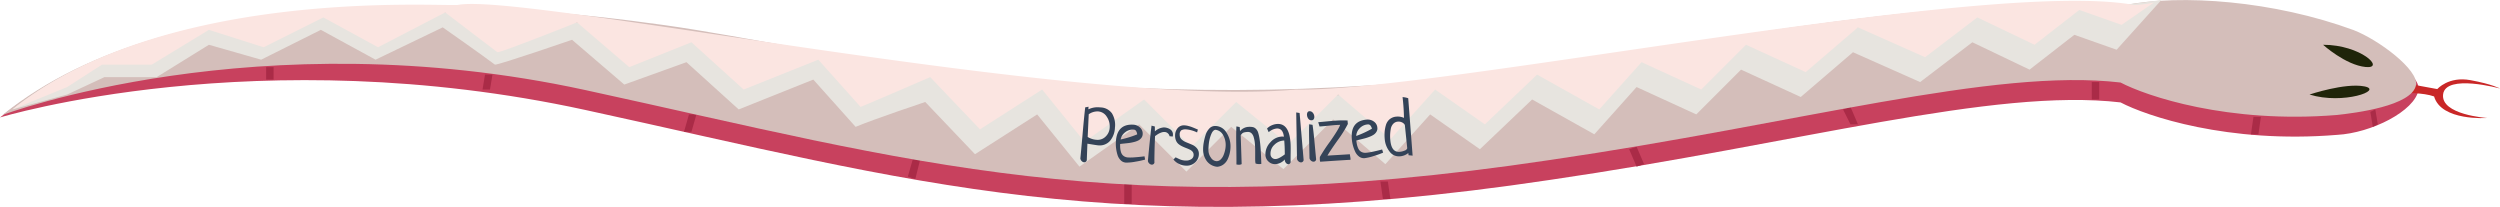 <svg id="Personalized_Hover.svg" data-name="Personalized Hover.svg" xmlns="http://www.w3.org/2000/svg" width="1005.13" height="83.188" viewBox="0 0 1005.13 83.188">
  <defs>
    <style>
      .cls-1 {
        fill: #c8415e;
      }

      .cls-1, .cls-2, .cls-3, .cls-4, .cls-5, .cls-6, .cls-7, .cls-8 {
        fill-rule: evenodd;
      }

      .cls-2 {
        fill: #aa2b47;
      }

      .cls-3 {
        fill: #c92727;
      }

      .cls-4 {
        fill: #d4beba;
      }

      .cls-5 {
        fill: #1f2409;
      }

      .cls-6 {
        fill: #e7e4df;
      }

      .cls-7 {
        fill: #fbe5e1;
      }

      .cls-8 {
        fill: #344358;
      }
    </style>
  </defs>
  <g id="snake">
    <path class="cls-1" d="M97,169.226s103.616-31.639,235.225-3.039S545.772,220.5,720.369,194.3c99.941-14.578,178.007-37.084,229.206-31.124,10.233,5.391,43.153,16.652,86.995,13.052,13.89-.744,31.29-9.586,32.79-18.049,1.08-6.084-14.87-16.111-25.09-20.086-32.19-11.822-70.239-10.485-93.022-6.041-74.016-5.419-203.647,20.951-242.59,26.1-166.524,22.706-279.167-8.949-344.645-18.071S167.566,112.363,97,169.226Z" transform="translate(-97 -122)"/>
    <path class="cls-2" d="M204,149v5h3v-5h-3Zm88,3-1,6h3l1-6h-3Zm82,16-2,7h3l2-7h-3Zm90,18-2,7,3,1,2-8h-3Zm85,10v8h3v-8h-3Zm103-1,1,7h3l-1-7h-3Zm100-13,3,7,3-1-3-7Zm89-17,3,7h-3l-3-6Zm97-10v7h3v-7h-3Zm65,14-1,7h3l1-7h-3Zm49-3,1,6-2,1-1-6Z" transform="translate(-97 -122)"/>
    <g id="full_snake" data-name="full snake">
      <path id="Shape_167_copy" data-name="Shape 167 copy" class="cls-3" d="M1063.79,155.415l13.13,2.4s4.5-5.215,13.31-3.594,11.9,3.365,11.9,3.365-21.78-5.994-22.87,2.3,17.7,9.546,17.7,9.546-18.44,1.365-21.33-8.657c-4.4-1.608-11.96-1.366-11.96-1.366" transform="translate(-97 -122)"/>
      <path id="Shape_164_copy_2" data-name="Shape 164 copy 2" class="cls-4" d="M98,168.226s102.616-38.639,234.225-10.04S545.772,212.5,720.369,186.3c99.941-14.577,178.007-37.084,229.206-31.123,10.233,5.39,43.153,16.652,86.995,13.051,6.95-.744,30.29-3.585,31.79-12.048,1.08-6.084-14.87-18.112-25.09-22.087-32.19-11.821-69.239-14.485-92.022-10.04-74.016-5.42-203.647,20.951-242.59,26.1-166.524,22.706-279.167-8.95-344.645-18.072S168.566,111.363,98,168.226Z" transform="translate(-97 -122)"/>
      <path class="cls-5" d="M1030.99,140s9.01,8.149,17.13,8.943S1046.19,140,1030.99,140Z" transform="translate(-97 -122)"/>
      <path id="Shape_166_copy" data-name="Shape 166 copy" class="cls-5" d="M1025.54,160.01s14.26-4.795,22.08-3.274S1039.06,164.184,1025.54,160.01Z" transform="translate(-97 -122)"/>
      <path class="cls-6" d="M102,166l22-6,15-7h21l21-13,21,6,24-12,22,12,27-13s15.273,10.683,21,15c2.091-.047,31-10,31-10l21,18,25-9,21,19,30-12s11.545,12.861,17,19c8-3.317,28-10,28-10l20,21,25-16,17,21,24-17,19,19,18-18,21,17,20-20,21,18,18-20,20,14,21-20,25,14,17-19,24,11,18-18,24,11,21-18,27,12,21-16,23,11,18-14,17,6,18-20s-13.364,2-17,2c-47.636-5.092-277.727,38.227-333,37-87.273,7.866-311.455-39.223-337-34C268.727,127.5,162.727,117.265,102,166Z" transform="translate(-97 -122)"/>
      <path id="Shape_173_copy" data-name="Shape 173 copy" class="cls-7" d="M102,166l22-9,14-9h20l23-14,22,7,24-12,22,12,27-14s15.273,11.683,21,16c2.091-.048,32-12,32-12l21,18,25-10,21,19,30-12s11.545,12.861,17,19c8-3.316,28-12,28-12l20,21,25-16,17,21,24-17,19,19,18-18,21,17,20-20,21,18,18-20,20,14,21-20,25,14,17-19,24,11,18-18,24,11,21-18,27,12,21-16,23,11,18-14,17,6,13-9a42.737,42.737,0,0,1-8,1c-58.909-10.911-281.727,35.227-337,34-87.273,7.865-311.455-39.224-337-34C270.727,124.5,162.727,117.265,102,166Z" transform="translate(-97 -122)"/>
    </g>
  </g>
  <path id="Personalized_copy_3" data-name="Personalized copy 3" class="cls-8" d="M532.24,176.126q-0.617,7.093-.88,9.542a1.8,1.8,0,0,0,.524,1.08,1.525,1.525,0,0,0,.978.5,1.052,1.052,0,0,0,1.088-.832q0.15-4.514.245-6.65,3.657,0.615,4.182.654a5.554,5.554,0,0,0,4.917-1.79,8.813,8.813,0,0,0,1.966-5.262,8.971,8.971,0,0,0-1.2-5.8,5.825,5.825,0,0,0-4.7-2.381,8.4,8.4,0,0,0-4.755.773,8.96,8.96,0,0,1,.046-1.054l-1.34.256Q532.854,169.034,532.24,176.126Zm6.239-9.331A4.456,4.456,0,0,1,542,168.958a6.843,6.843,0,0,1,1.153,4.372,5.285,5.285,0,0,1-1.671,3.61,4.49,4.49,0,0,1-3.528,1.272,7.639,7.639,0,0,1-3.648-1.144l0.424-9.134a6.133,6.133,0,0,1,3.754-1.139h0ZM555.9,185q-1.2.144-2.727,0.255a21.464,21.464,0,0,1-2.584.057,3.377,3.377,0,0,1-1.5-.4,2.818,2.818,0,0,1-.968-0.857,3.783,3.783,0,0,1-.521-1.259,8.171,8.171,0,0,1-.221-1.405q-0.041-.646-0.025-1.5,0.444-.066,1.593-0.182t1.977-.22a17,17,0,0,0,1.912-.371,8.409,8.409,0,0,0,1.792-.626,3.7,3.7,0,0,0,1.226-1.007,2.593,2.593,0,0,0,.563-1.526,3.267,3.267,0,0,0-1.064-2.68,4.194,4.194,0,0,0-2.727-1.154q-6.614-.342-6.991,6.973a14.607,14.607,0,0,0,.09,2.513,15.276,15.276,0,0,0,.554,2.61,5.114,5.114,0,0,0,1.294,2.208,3.2,3.2,0,0,0,2.151.948,19.079,19.079,0,0,0,3.789-.376,33.6,33.6,0,0,0,3.872-.841l-0.226-1.3Q557.095,184.857,555.9,185Zm-6.5-9.842a4.879,4.879,0,0,1,3.3-1.061,1.27,1.27,0,0,1,1.03.493,3.447,3.447,0,0,1,.484,1.433,39.809,39.809,0,0,1-6.649,2.062A4.645,4.645,0,0,1,549.4,175.159Zm19.181,1.067a2.411,2.411,0,0,0-1.024-2.173,4.745,4.745,0,0,0-2.674-.82,5.955,5.955,0,0,0-3.555,1.585l-0.025-1.965-1.324-.336q-0.6,4.788-1.469,14.168a1.8,1.8,0,0,0,.573,1.06,1.551,1.551,0,0,0,1.008.458,1.047,1.047,0,0,0,1.064-.845q-0.053-.207-0.006-2.961t0.133-5.008q0.088-2.255.1-2.664,0.777-.561,1.254-0.854a6.942,6.942,0,0,1,1.2-.561,3.577,3.577,0,0,1,1.366-.249,2.148,2.148,0,0,1,2.017,1.707l1.28,0.129a2.917,2.917,0,0,0,.08-0.671h0Zm8.906-2.607q-0.977-.411-1.471-0.594t-1.342-.4a6.59,6.59,0,0,0-1.52-.227,3.239,3.239,0,0,0-2.7,1.146,4.55,4.55,0,0,0-1,2.93,4.873,4.873,0,0,0,.379,2.086,3.63,3.63,0,0,0,1.063,1.407,7.66,7.66,0,0,0,1.466.9q0.8,0.38,1.6.683t1.47,0.636a3.035,3.035,0,0,1,1.071.845,1.911,1.911,0,0,1,.392,1.244,1.973,1.973,0,0,1-.9,1.7,3.869,3.869,0,0,1-2.265.577,6,6,0,0,1-1.214-.135,7.005,7.005,0,0,1-.861-0.233c-0.194-.071-0.52-0.217-0.975-0.439s-0.8-.383-1.033-0.484l-0.863.874a6.262,6.262,0,0,0,2.2,1.748,6.858,6.858,0,0,0,3.007.724,4.878,4.878,0,0,0,3.595-1.382,4.54,4.54,0,0,0,1.426-3.26,3.428,3.428,0,0,0-.771-2.327,5.2,5.2,0,0,0-1.941-1.45q-1.151-.5-2.286-0.942a5.912,5.912,0,0,1-1.931-1.186,2.387,2.387,0,0,1-.778-1.858,2.177,2.177,0,0,1,.6-1.793,3.432,3.432,0,0,1,1.983-.395,12.693,12.693,0,0,1,4.406,1.238l0.311-1.168Q578.458,174.029,577.484,173.619Zm4.712,13.155a5.913,5.913,0,0,0,4.17,2.282,4.773,4.773,0,0,0,2.559-.963,5.509,5.509,0,0,0,1.676-2.1,12.071,12.071,0,0,0,.854-2.567,12.63,12.63,0,0,0,.267-2.623A9.917,9.917,0,0,0,590,175.168a5.2,5.2,0,0,0-4.523-2.515,3.1,3.1,0,0,0-2.31,1.065,6.71,6.71,0,0,0-1.483,2.643,23.511,23.511,0,0,0-.734,3.02,15.415,15.415,0,0,0-.238,2.609A7.745,7.745,0,0,0,582.2,186.774Zm6.489-10.589a7.916,7.916,0,0,1,1.1,4.184,9.288,9.288,0,0,1-.211,1.876,12.064,12.064,0,0,1-.636,2.1,5.018,5.018,0,0,1-1.15,1.748,2.314,2.314,0,0,1-1.638.71,2.836,2.836,0,0,1-2.276-1.382,5.045,5.045,0,0,1-1.023-3.028,23.955,23.955,0,0,1,.192-2.916,13.745,13.745,0,0,1,.894-3.417q0.7-1.761,1.721-1.882A3.964,3.964,0,0,1,588.685,176.185Zm7.787-.578a1.855,1.855,0,0,1,.753-0.37,6.056,6.056,0,0,1,1.5-.182,1.953,1.953,0,0,1,1.433.525,3.412,3.412,0,0,1,.887,1.566,12.678,12.678,0,0,1,.429,2.075q0.126,1.055.16,2.463,0.019,0.852.012,2.394t0,2.1a7.124,7.124,0,0,0,.153,1.554,4.1,4.1,0,0,0,1.646.226,2.522,2.522,0,0,0,.673-0.075q-0.113-3.543-.269-5.869t-0.432-4.063a17.3,17.3,0,0,0-.589-2.668,3.623,3.623,0,0,0-.9-1.488,2.529,2.529,0,0,0-1.2-.69,7.365,7.365,0,0,0-1.644-.108,4.791,4.791,0,0,0-3.535,1.723l-0.126-1.638-1.325-.262q-0.144,2.612-.047,8.03t0.052,7.267a4.43,4.43,0,0,0,1.058.122,2.21,2.21,0,0,0,1.049-.26l-0.388-11.622A8.778,8.778,0,0,1,596.472,175.607Zm13.849-1.943q2.489-.1,2.86,3.286a1.542,1.542,0,0,1-.25-0.019c-0.109-.015-0.2-0.026-0.28-0.033a1.68,1.68,0,0,0-.235,0,6.544,6.544,0,0,0-4.727,2.389,6.919,6.919,0,0,0-1.924,5,3.685,3.685,0,0,0,1.267,2.69,3.755,3.755,0,0,0,2.753,1.018,5.513,5.513,0,0,0,3.793-1.912,1.018,1.018,0,0,0-.017.294,1.785,1.785,0,0,0,.486,1.153,1.259,1.259,0,0,0,.988.488,0.974,0.974,0,0,0,.87-0.944q-0.045-1.141-.006-3.431t-0.008-3.459q-0.345-8.547-5.292-8.348a6.376,6.376,0,0,0-2.294.547,5.5,5.5,0,0,0-1.883,1.293l0.646,1.469a5.838,5.838,0,0,1,3.253-1.48h0Zm-0.472,12.275a1.916,1.916,0,0,1-1.413-.5,1.99,1.99,0,0,1-.631-1.47,4.762,4.762,0,0,1,1.564-3.757,5.709,5.709,0,0,1,3.728-1.7l0.234-.009q0.122,1.578.158,2.456,0.042,1.055.066,3.106-2.418,1.827-3.706,1.879h0Zm8.613-.029a1.789,1.789,0,0,0,.653,1.008,1.508,1.508,0,0,0,1.031.372,1.05,1.05,0,0,0,.978-0.959l-1.618-18.9-1.361-.223Zm4.9-6.524q0.115,5.055.127,6.258a1.8,1.8,0,0,0,.66,1,1.518,1.518,0,0,0,1.033.366,1.051,1.051,0,0,0,.971-0.966q-0.129-1.226-.6-6.348t-0.845-7.508l-1.362-.215Q623.247,174.332,623.364,179.386ZM622.7,167.158a1.777,1.777,0,0,0-.218,1.054,2.7,2.7,0,0,0,.56,1.553,1.485,1.485,0,0,0,1.326.6,1,1,0,0,0,.81-0.443,1.642,1.642,0,0,0,.247-1.056,2.507,2.507,0,0,0-.617-1.534,1.6,1.6,0,0,0-1.356-.612A0.9,0.9,0,0,0,622.7,167.158Zm8.294,5.393q2.217-.224,3.123-0.286,0.672-.046,1.67-0.055-0.4,1.5-4.077,6.751a64.113,64.113,0,0,0-4.059,6.161c-0.023.524-.028,0.881-0.015,1.074a5.349,5.349,0,0,0,.145.83q10.436-.711,12.193-0.772a3.748,3.748,0,0,0-.007-0.522,4.374,4.374,0,0,0-.062-0.488c-0.032-.172-0.065-0.378-0.1-0.617s-0.07-.444-0.1-0.616q-2.016.137-5.029,0.314t-3.977.242q1.126-1.99,4.116-6.183a46.875,46.875,0,0,0,4.091-6.534c-0.013-.194-0.032-0.394-0.055-0.6s-0.038-.335-0.042-0.393a2.193,2.193,0,0,1,0-.412,37.3,37.3,0,0,0-4.841.066q-1.462.1-4.029,0.348t-2.947.274l0.529,1.726Q628.777,172.776,630.994,172.551Zm20.466,9.859q-1.166.3-2.669,0.614a21.309,21.309,0,0,1-2.554.4,3.369,3.369,0,0,1-1.545-.2,2.833,2.833,0,0,1-1.073-.721,3.811,3.811,0,0,1-.683-1.179,8.185,8.185,0,0,1-.405-1.363q-0.126-.636-0.224-1.481,0.431-.123,1.555-0.391t1.931-.481a16.9,16.9,0,0,0,1.845-.621,8.43,8.43,0,0,0,1.694-.858,3.693,3.693,0,0,0,1.081-1.161,2.6,2.6,0,0,0,.356-1.587,3.266,3.266,0,0,0-1.41-2.515,4.2,4.2,0,0,0-2.857-.782q-6.6.538-6,7.838a14.777,14.777,0,0,0,.422,2.479,15.3,15.3,0,0,0,.9,2.513,5.125,5.125,0,0,0,1.575,2.018,3.2,3.2,0,0,0,2.258.654,19.071,19.071,0,0,0,3.706-.876,33.387,33.387,0,0,0,3.726-1.347l-0.4-1.261Q652.626,182.11,651.46,182.41Zm-7.75-8.892a4.877,4.877,0,0,1,3.127-1.49,1.27,1.27,0,0,1,1.087.353,3.444,3.444,0,0,1,.669,1.356,39.728,39.728,0,0,1-6.317,2.925A4.645,4.645,0,0,1,643.71,173.518ZM663.178,161.5a8.686,8.686,0,0,0-2.28-.464q0.091,0.669.225,2.1,0.294,3.15.349,6.264a6.052,6.052,0,0,0-3.078-.507,4.707,4.707,0,0,0-2.709,1.076,4.761,4.761,0,0,0-1.487,2.36,13.64,13.64,0,0,0-.506,2.769,17.084,17.084,0,0,0,.042,2.821,9.333,9.333,0,0,0,1.955,5.026,4.674,4.674,0,0,0,4.34,1.89,5.98,5.98,0,0,0,3.174-1.3c0.037,0.192.075,0.483,0.111,0.872l1.634,0.171Zm-1.407,21.037a6.39,6.39,0,0,1-2,.5q-3.326.311-3.788-4.649a18.108,18.108,0,0,1-.075-2.229,15.848,15.848,0,0,1,.256-2.3,4.005,4.005,0,0,1,.956-2.046,2.8,2.8,0,0,1,1.872-.911,3.192,3.192,0,0,1,1.629.275,2.617,2.617,0,0,1,1.2,1.05l0.964,9.385A1.56,1.56,0,0,1,661.771,182.537Z" transform="translate(-97 -122)"/>
</svg>
